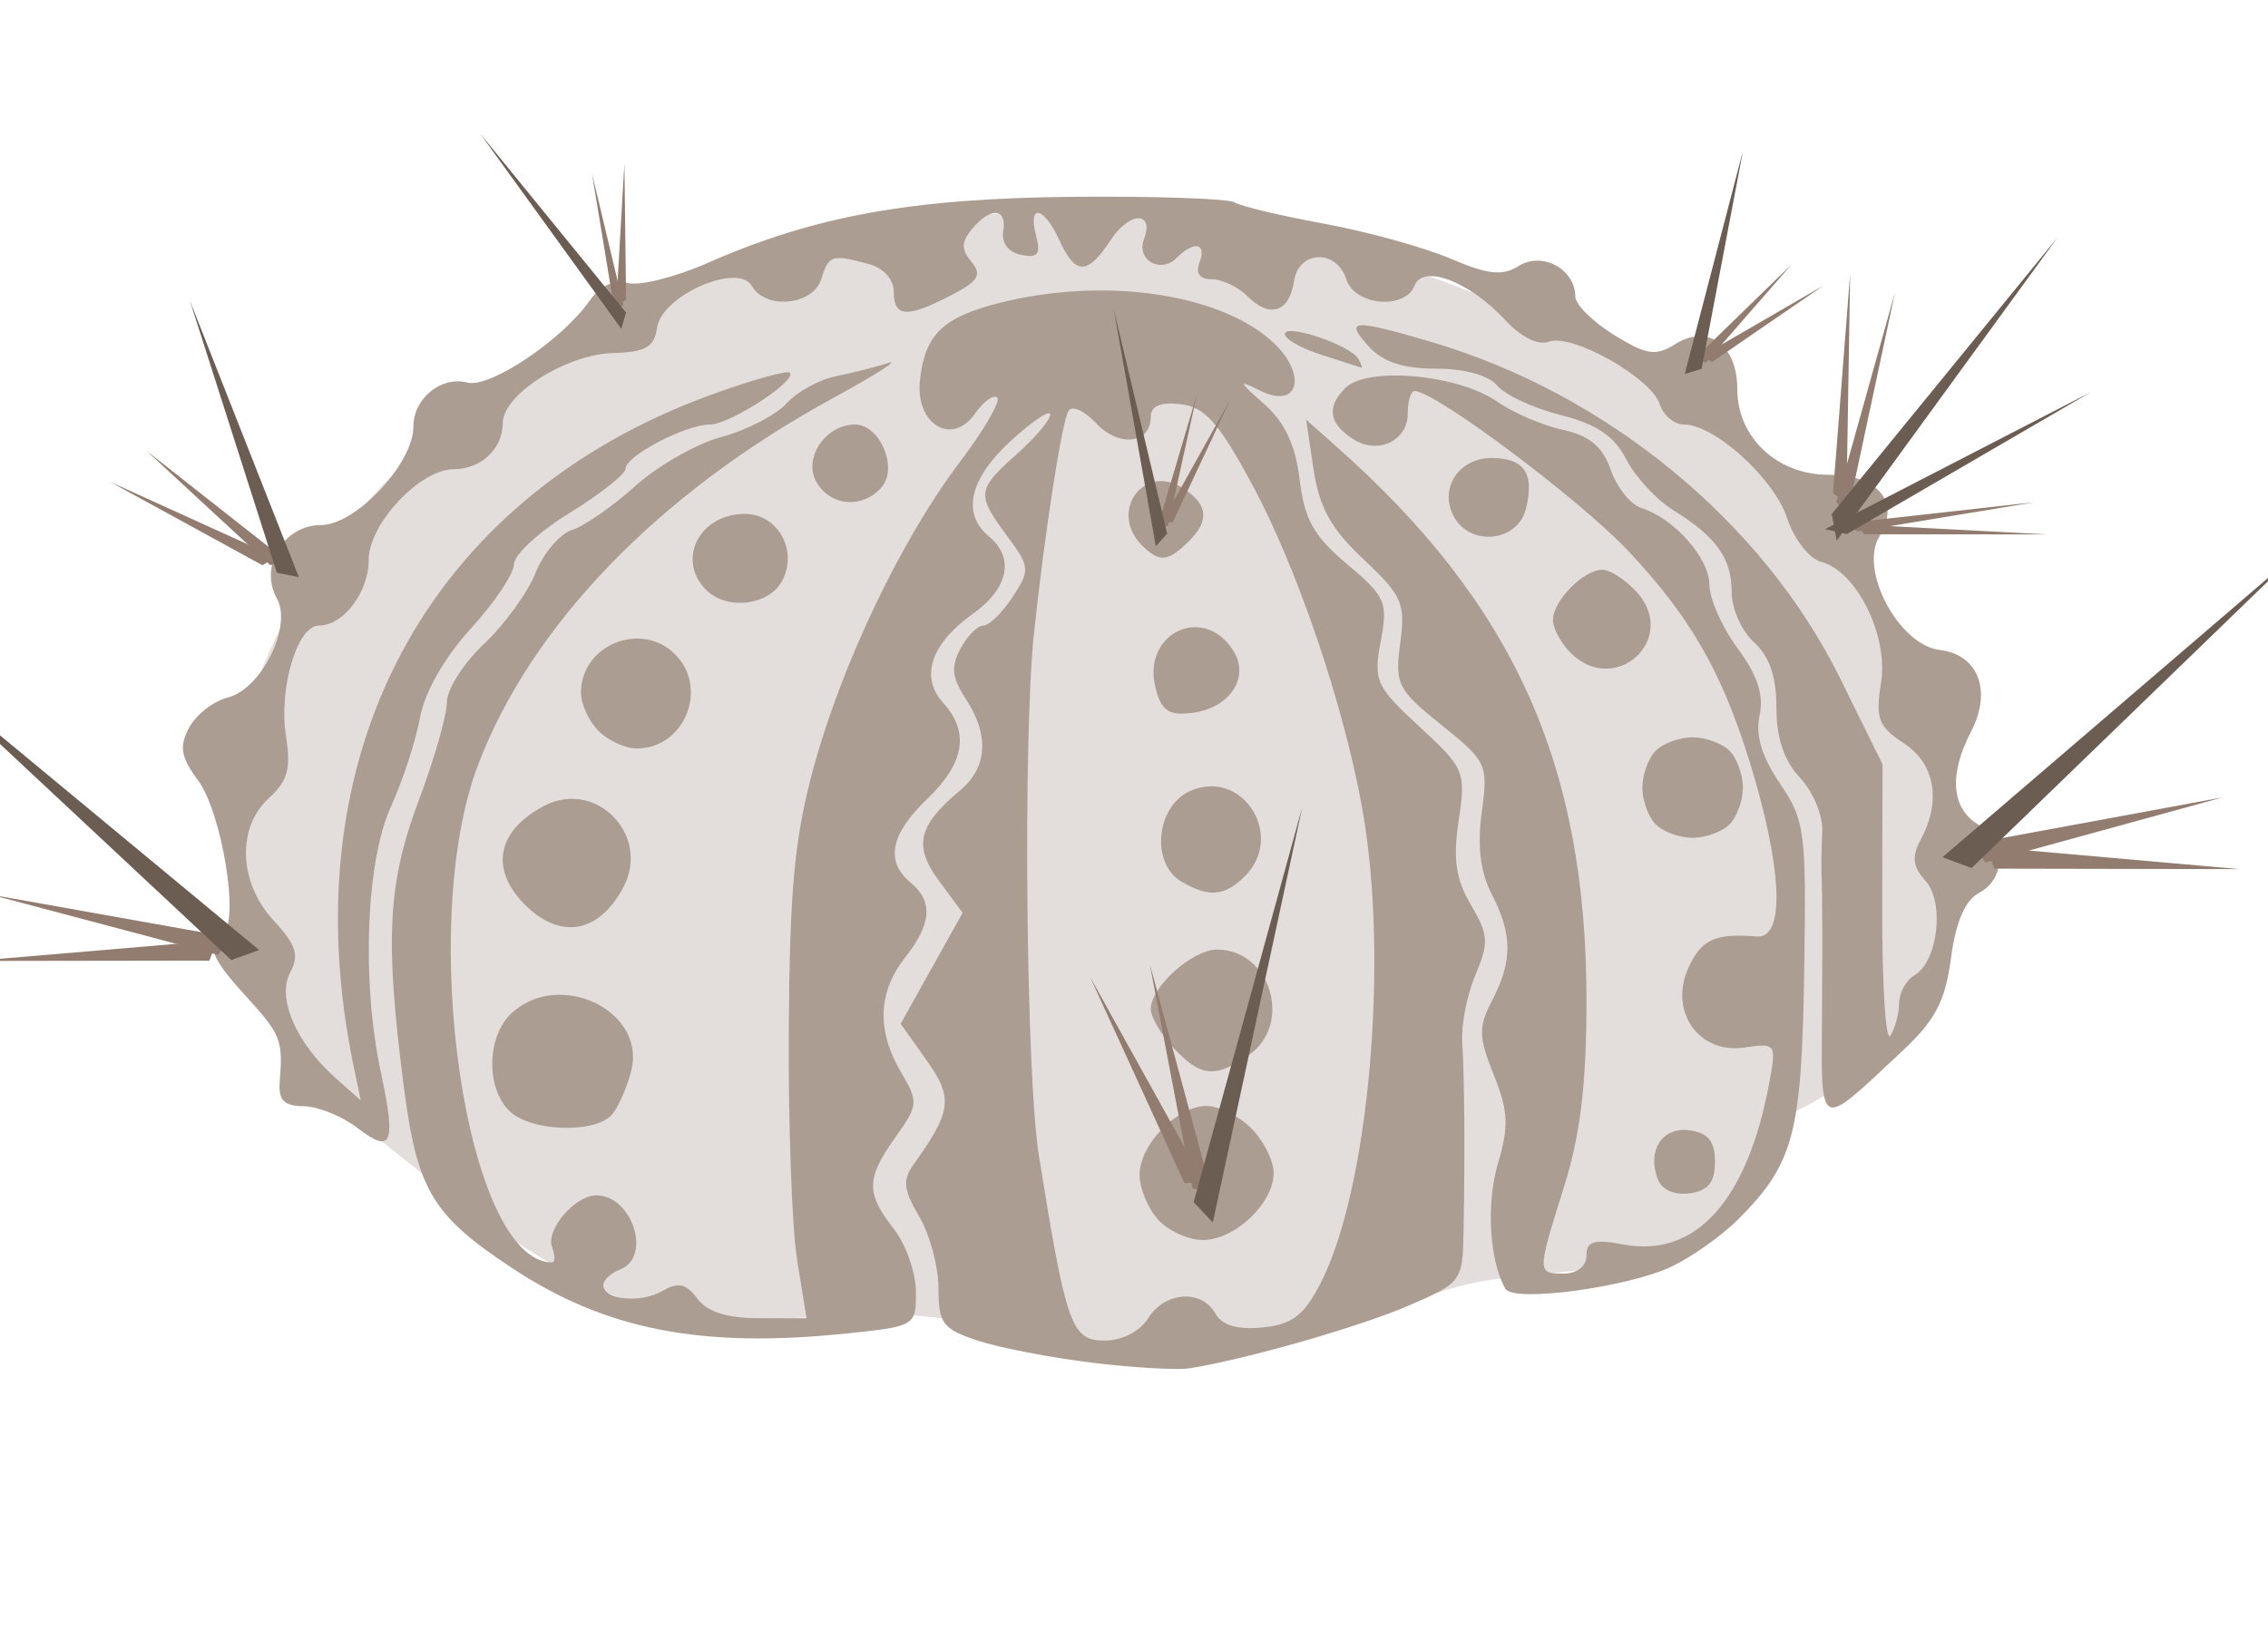 <?xml version="1.0" encoding="UTF-8" standalone="no"?>
<!-- Created with Inkscape (http://www.inkscape.org/) -->

<svg
   xmlns:dc="http://purl.org/dc/elements/1.1/"
   xmlns:cc="http://creativecommons.org/ns#"
   xmlns:rdf="http://www.w3.org/1999/02/22-rdf-syntax-ns#"
   xmlns:svg="http://www.w3.org/2000/svg"
   xmlns="http://www.w3.org/2000/svg"
   xmlns:sodipodi="http://sodipodi.sourceforge.net/DTD/sodipodi-0.dtd"
   xmlns:inkscape="http://www.inkscape.org/namespaces/inkscape"
   version="1.1"
   id="svg929"
   width="194.88"
   height="140.16"
   viewBox="0 0 194.88 140.16"
   sodipodi:docname="jezowiec.svg"
   inkscape:version="0.92.5 (2060ec1f9f, 2020-04-08)">
  <defs
     id="defs933" />
  <sodipodi:namedview
     pagecolor="#ffffff"
     bordercolor="#666666"
     borderopacity="1"
     objecttolerance="10"
     gridtolerance="10"
     guidetolerance="10"
     inkscape:pageopacity="0"
     inkscape:pageshadow="2"
     inkscape:window-width="4240"
     inkscape:window-height="2324"
     id="namedview931"
     showgrid="false"
     inkscape:snap-global="false"
     inkscape:zoom="13.009908"
     inkscape:cx="96.714125"
     inkscape:cy="88.527481"
     inkscape:window-x="3984"
     inkscape:window-y="68"
     inkscape:window-maximized="1"
     inkscape:current-layer="svg929" />
  <path
     style="opacity:1;fill:#e3dedb;fill-opacity:1;stroke:none;stroke-width:9.694;stroke-linecap:square;stroke-linejoin:round;stroke-miterlimit:4;stroke-dasharray:9.694, 19.389;stroke-dashoffset:0;stroke-opacity:1"
     d="m 168.256,72.02 c 0,9.657 -5.052,19.421 -13.992,23.48 -3.927,1.783 -3.148,7.137 -8.597,10.764 -5.635,3.751 -14.26,2.548 -20.739,4.388 -11.252,3.195 -11.702,5.373 -24.313,5.373 -3.366,0 -17.901,-2.613 -21.146,-2.909 -7.75,-0.707 -16.29,1.372 -22.982,-0.49 C 47.769,110.2 38.955,102.995 32.934,98.185 22.43,89.793 20.062,82.011 20.062,69.791 c -2e-6,-24.468 30.864,-51.615 71.023,-51.615 40.159,0 77.172,26.993 77.172,53.844 z"
     id="path1484"
     inkscape:connector-curvature="0"
     sodipodi:nodetypes="sssssssssss" />
  <path
     style="fill:#ac9d93;stroke-width:0.96"
     d="m 93.861,117.105 c -3.553,-0.431 -7.981,-1.285 -9.84,-1.899 C 81.005,114.212 80.64,113.726 80.64,110.714 c 0,-1.858 -0.747,-4.642 -1.661,-6.189 -1.352,-2.288 -1.44,-3.119 -0.473,-4.468 3.275,-4.57 3.416,-5.708 1.107,-8.95 l -2.225,-3.125 2.663,-4.77 2.663,-4.77 -2.029,-2.745 c -2.217,-2.999 -1.815,-4.735 1.802,-7.767 2.376,-1.992 2.545,-4.753 0.484,-7.899 -1.171,-1.787 -1.271,-2.746 -0.446,-4.286 C 83.11,54.653 83.994,53.76 84.492,53.76 c 0.497,0 1.627,-1.103 2.51,-2.45 1.527,-2.33 1.504,-2.587 -0.458,-5.241 -2.661,-3.6 -2.617,-3.978 0.817,-7.037 1.584,-1.411 2.88,-2.945 2.88,-3.408 0,-0.463 -1.512,0.543 -3.36,2.236 -3.575,3.275 -4.274,6.268 -1.92,8.221 2.246,1.864 1.704,4.481 -1.383,6.68 -3.591,2.557 -4.544,5.414 -2.543,7.625 2.289,2.529 1.854,5.182 -1.353,8.256 -3.173,3.04 -3.64,5.374 -1.44,7.2 1.953,1.621 1.81,3.547 -0.48,6.458 -2.334,2.967 -2.447,6.273 -0.337,9.845 1.504,2.546 1.48,2.824 -0.48,5.576 C 74.416,101.268 74.393,102.523 76.8,105.6 c 1.033,1.32 1.887,3.742 1.899,5.383 0.021,2.95 -0.044,2.99 -5.879,3.6 -12.542,1.311 -20.781,-0.296 -28.83,-5.622 -6.903,-4.568 -8.151,-6.682 -9.318,-15.776 C 33.062,80.635 33.322,75.847 36,68.732 c 1.32,-3.507 2.4,-7.28 2.4,-8.385 0,-1.105 1.437,-3.363 3.193,-5.018 1.756,-1.655 3.747,-4.399 4.423,-6.098 0.676,-1.698 2.095,-3.363 3.153,-3.698 1.058,-0.336 3.498,-2.033 5.422,-3.772 1.925,-1.739 5.264,-3.637 7.421,-4.218 2.157,-0.581 4.661,-1.872 5.564,-2.87 0.903,-0.998 2.807,-2.049 4.232,-2.337 C 73.234,32.05 75.264,31.534 76.32,31.192 77.376,30.849 75.214,32.223 71.515,34.245 56.566,42.415 45.638,53.724 41.071,65.75 35.801,79.628 40.093,108.48 47.427,108.48 c 0.282,0 0.286,-0.592 0.008,-1.316 C 46.87,105.693 49.414,102.72 51.237,102.72 c 3.1,0 4.804,5.313 2.043,6.373 -0.792,0.304 -1.44,0.907 -1.44,1.339 0,1.276 3.217,1.59 5.098,0.497 1.345,-0.781 2.021,-0.629 2.986,0.67 0.846,1.139 2.556,1.68 5.312,1.68 h 4.064 l -0.81,-5.04 C 68.045,105.468 67.724,96.504 67.777,88.32 67.855,76.428 68.279,71.955 69.887,66.045 72.34,57.029 77.454,46.331 82.49,39.683 c 2.065,-2.727 3.505,-5.208 3.199,-5.514 -0.306,-0.306 -1.161,0.306 -1.899,1.361 -1.992,2.844 -5.156,0.933 -4.741,-2.863 0.429,-3.922 1.964,-5.411 6.846,-6.64 8.791,-2.213 18.527,-0.894 23.225,3.147 3.264,2.808 2.611,6.12 -0.865,4.383 -1.898,-0.948 -1.851,-0.801 0.367,1.159 1.783,1.575 2.694,3.518 3.053,6.509 0.411,3.423 1.215,4.855 4.079,7.259 3.308,2.778 3.518,3.259 2.886,6.627 -0.637,3.393 -0.417,3.876 3.334,7.34 3.88,3.582 3.994,3.855 3.363,8.062 -0.499,3.325 -0.249,5.038 1.054,7.245 1.509,2.555 1.555,3.25 0.392,6.006 -0.723,1.714 -1.237,4.304 -1.142,5.756 0.194,2.977 0.243,9.588 0.118,16.22 -0.082,4.397 -0.149,4.488 -4.763,6.473 -4.244,1.826 -13.889,4.586 -18.757,5.367 -1.056,0.17 -4.827,-0.044 -8.379,-0.474 z M 98.657,113.28 c 1.433,-2.295 4.593,-2.518 5.774,-0.407 0.572,1.022 1.884,1.411 4.041,1.2 2.552,-0.25 3.553,-1.007 4.982,-3.771 4.168,-8.064 5.919,-27.83 3.61,-40.766 -1.598,-8.954 -5.596,-20.731 -9.476,-27.913 -2.875,-5.323 -4.05,-6.642 -6.132,-6.888 -1.756,-0.207 -2.575,0.142 -2.575,1.097 0,2.317 -2.743,2.634 -4.692,0.541 -1.004,-1.078 -2.073,-1.559 -2.376,-1.068 -0.574,0.929 -2.054,10.48 -2.976,19.213 -0.947,8.967 -0.672,37.905 0.426,44.752 C 91.606,113.895 92.068,115.2 94.889,115.2 c 1.53,0 3.055,-0.777 3.769,-1.92 z m 0.852,-8.476 c -0.874,-0.966 -1.589,-2.694 -1.589,-3.84 0,-2.613 3.22,-5.924 5.76,-5.924 1.056,0 2.784,0.864 3.84,1.92 1.056,1.056 1.92,2.784 1.92,3.84 0,2.605 -3.336,5.76 -6.091,5.76 -1.238,0 -2.966,-0.79 -3.84,-1.756 z m 1.329,-14.745 c -1.077,-1.156 -1.957,-2.668 -1.957,-3.36 0,-1.888 3.584,-5.099 5.691,-5.099 4.607,0 6.538,6.402 2.735,9.066 -2.864,2.006 -4.147,1.885 -6.469,-0.607 z M 101.52,75.763 c -2.653,-1.545 -2.202,-6.446 0.716,-7.776 4.463,-2.033 8.242,3.797 4.735,7.304 -1.736,1.736 -3.082,1.852 -5.451,0.472 z M 99.286,59.088 C 98.109,54.396 103.439,51.872 105.977,55.92 c 1.446,2.307 -0.318,4.952 -3.56,5.341 -2.014,0.241 -2.632,-0.188 -3.13,-2.172 z M 98.112,46.848 c -2.844,-2.844 0.125,-7.049 3.481,-4.932 2.183,1.377 2.375,2.779 0.621,4.533 -1.854,1.854 -2.577,1.924 -4.102,0.399 z m 31.25,63.909 c -1.374,-2.319 -1.678,-7.347 -0.651,-10.776 0.956,-3.192 0.896,-4.484 -0.355,-7.611 -1.321,-3.302 -1.337,-4.094 -0.132,-6.418 1.751,-3.375 1.737,-5.668 -0.055,-9.134 -0.971,-1.878 -1.244,-4.131 -0.848,-7.017 0.563,-4.105 0.444,-4.362 -3.464,-7.502 -3.779,-3.037 -4.013,-3.502 -3.54,-7.028 0.459,-3.425 0.166,-4.095 -3.148,-7.203 -2.788,-2.614 -3.807,-4.444 -4.297,-7.716 l -0.642,-4.289 2.669,2.369 C 130.098,51.923 136.32,65.736 136.32,85.988 c 0,7.138 -0.524,11.512 -1.908,15.926 -2.358,7.523 -2.358,7.526 -0.012,7.526 1.126,0 1.92,-0.64 1.92,-1.547 0,-1.233 0.649,-1.425 3.198,-0.947 6.188,1.161 10.64,-3.786 12.511,-13.902 0.622,-3.363 0.577,-3.427 -2.172,-3.024 -3.896,0.572 -6.476,-3.134 -4.777,-6.863 1.108,-2.431 2.312,-2.98 5.879,-2.681 2.288,0.192 2.244,-5.071 -0.111,-13.304 C 148.335,58.38 145.508,53.264 139.867,47.3 135.654,42.845 123.293,33.6 121.551,33.6 c -0.325,0 -0.591,0.878 -0.591,1.95 0,2.321 -2.54,3.535 -4.633,2.214 -2.145,-1.353 -2.381,-2.773 -0.734,-4.42 1.881,-1.881 9.725,-1.17 13.085,1.186 1.341,0.94 3.862,2.022 5.603,2.404 2.311,0.508 3.423,1.436 4.122,3.441 0.527,1.51 1.709,2.985 2.628,3.276 2.824,0.896 5.849,4.309 5.849,6.599 0,1.197 1.092,3.657 2.427,5.466 1.71,2.318 2.267,4.02 1.885,5.76 -0.371,1.691 0.18,3.535 1.748,5.846 2.165,3.19 2.279,4.086 2.085,16.303 -0.22,13.861 -0.9,16.387 -5.697,21.184 -1.392,1.392 -3.956,3.207 -5.699,4.034 -3.771,1.79 -13.562,3.102 -14.267,1.913 z m 13.091,-9.41 c -0.956,-2.491 0.384,-4.55 2.743,-4.215 1.587,0.225 2.164,0.948 2.164,2.707 0,1.759 -0.578,2.482 -2.164,2.707 -1.298,0.184 -2.396,-0.296 -2.743,-1.2 z M 30.72,96.934 C 29.4,95.916 27.317,95.073 26.091,95.061 24.374,95.045 23.903,94.545 24.038,92.88 24.322,89.366 24.133,88.894 21.12,85.595 c -3.038,-3.326 -3.459,-4.483 -1.968,-5.405 1.453,-0.898 -0.075,-10.331 -2.124,-13.115 -1.503,-2.042 -1.651,-2.912 -0.775,-4.549 0.596,-1.113 2.085,-2.275 3.31,-2.583 2.895,-0.727 5.572,-6.111 4.23,-8.509 -1.552,-2.773 0.572,-6.315 3.787,-6.315 2.994,-3.2e-5 7.941,-5.277 7.941,-8.471 0,-2.412 2.395,-4.36 4.639,-3.773 1.919,0.502 8.129,-3.649 10.48,-7.005 0.917,-1.309 2.091,-1.862 3.286,-1.55 1.023,0.268 4.105,-0.502 6.848,-1.711 C 69.966,18.559 78.339,17.04 92.16,16.914 c 7.128,-0.065 13.392,0.15 13.92,0.478 0.528,0.327 3.984,1.15 7.68,1.828 3.696,0.678 8.574,2.023 10.84,2.99 3.279,1.398 4.488,1.527 5.922,0.632 1.999,-1.248 4.838,0.3 4.838,2.638 0,0.684 1.487,2.163 3.304,3.286 2.821,1.743 3.593,1.861 5.283,0.805 2.822,-1.762 5.333,0.063 5.333,3.875 0,4.144 3.419,7.354 7.832,7.354 4.269,0 6.22,2.351 4.387,5.287 -1.791,2.868 1.646,9.345 5.184,9.768 3.314,0.396 4.502,3.505 2.682,7.014 -1.902,3.667 -1.702,6.538 0.555,7.948 2.415,1.508 2.483,4.654 0.128,5.914 -1.201,0.643 -1.995,2.491 -2.408,5.607 -0.493,3.713 -1.339,5.324 -4.208,8.007 -7.322,6.846 -6.944,7.044 -6.871,-3.594 0.036,-5.209 0.023,-10.227 -0.028,-11.151 -0.051,-0.924 -0.03,-2.783 0.047,-4.13 0.077,-1.348 -0.778,-3.428 -1.9,-4.622 -1.383,-1.473 -2.04,-3.417 -2.04,-6.041 0,-2.65 -0.605,-4.417 -1.92,-5.607 -1.056,-0.956 -1.92,-2.884 -1.92,-4.285 0,-2.929 -1.311,-4.775 -5.02,-7.071 -1.441,-0.892 -3.259,-2.858 -4.041,-4.369 -1.042,-2.016 -2.545,-3.03 -5.646,-3.811 -2.324,-0.585 -4.771,-1.721 -5.437,-2.524 -0.734,-0.885 -2.809,-1.46 -5.265,-1.46 -2.834,0 -4.576,-0.577 -5.791,-1.92 -2.1,-2.32 -1.402,-2.371 5.346,-0.388 15.111,4.441 28.53,15.47 35.156,28.896 l 3.659,7.413 -0.03,12.237 c -0.017,6.73 0.301,11.716 0.705,11.08 0.405,-0.637 0.742,-1.892 0.75,-2.79 0.008,-0.898 0.6,-1.978 1.315,-2.4 2.023,-1.195 2.612,-6.269 0.943,-8.128 -1.1,-1.226 -1.193,-2.054 -0.4,-3.537 1.789,-3.342 1.225,-6.519 -1.471,-8.285 -2.176,-1.426 -2.433,-2.11 -1.943,-5.175 0.65,-4.065 -2.095,-9.606 -5.156,-10.407 -1.015,-0.265 -2.312,-1.936 -2.91,-3.748 C 152.438,41.119 147.326,36.48 144.694,36.48 c -0.839,0 -1.775,-0.787 -2.08,-1.749 -0.716,-2.256 -7.567,-6.119 -9.521,-5.369 -0.913,0.35 -2.39,-0.384 -3.77,-1.873 -3.061,-3.302 -7.055,-4.82 -7.771,-2.954 -0.816,2.126 -5.153,1.731 -5.872,-0.535 -0.831,-2.618 -4.101,-2.498 -4.493,0.165 -0.391,2.659 -2.068,3.216 -3.967,1.318 C 106.404,24.667 105.012,24 104.126,24 c -1.038,0 -1.415,-0.512 -1.059,-1.44 0.649,-1.691 -0.465,-1.898 -1.992,-0.372 -1.352,1.352 -3.454,0.133 -2.783,-1.615 0.936,-2.44 -1.237,-2.413 -2.841,0.036 -2.004,3.058 -3.044,3.065 -4.426,0.031 -1.328,-2.915 -2.73,-3.183 -1.998,-0.383 0.418,1.597 0.149,1.939 -1.29,1.645 C 86.649,21.68 86.033,20.87 86.202,19.885 86.55,17.856 85.125,17.747 83.52,19.68 c -0.928,1.118 -0.939,1.748 -0.05,2.82 0.933,1.125 0.608,1.658 -1.755,2.88 C 77.921,27.343 76.8,27.272 76.8,25.072 76.8,24.008 75.911,23.026 74.64,22.685 71.452,21.831 71.225,21.904 70.56,24 c -0.712,2.244 -4.773,2.639 -5.952,0.578 -1.183,-2.066 -7.758,0.823 -8.151,3.582 -0.239,1.675 -0.976,2.099 -3.791,2.18 C 48.638,30.455 43.2,33.91 43.2,36.353 43.2,38.569 41.338,40.32 38.981,40.32 36.092,40.32 31.68,45.029 31.68,48.111 31.68,50.905 29.509,53.76 27.385,53.76 c -1.852,0 -3.46,5.433 -2.811,9.494 0.444,2.774 0.146,3.866 -1.448,5.308 -2.807,2.541 -2.628,7.287 0.398,10.552 1.925,2.077 2.207,2.965 1.411,4.452 -1.168,2.182 0.494,6.045 3.906,9.076 L 30.999,94.56 30.398,91.68 C 24.825,64.987 36.633,42.807 61.157,33.905 64.623,32.647 67.641,31.801 67.864,32.024 68.535,32.695 62.707,36.48 61.004,36.48 58.923,36.48 53.76,39.176 53.76,40.262 c 0,0.469 -2.16,2.182 -4.8,3.806 -2.64,1.624 -4.8,3.615 -4.8,4.424 0,0.809 -1.668,3.297 -3.707,5.529 -2.266,2.481 -3.961,5.453 -4.361,7.645 -0.36,1.973 -1.49,5.429 -2.512,7.68 -2.136,4.705 -2.525,15.005 -0.86,22.767 1.331,6.206 0.959,7.103 -2,4.82 z m 13.029,-1.483 c -2.037,-2.037 -1.907,-6.473 0.247,-8.423 4.13,-3.738 11.535,-0.148 10.25,4.969 -0.352,1.403 -1.091,3.094 -1.641,3.757 -1.407,1.695 -7.052,1.501 -8.857,-0.303 z M 45.12,77.76 c -3.062,-3.062 -2.43,-6.366 1.625,-8.501 4.457,-2.346 9.183,2.487 6.822,6.976 C 51.488,80.188 48.15,80.79 45.12,77.76 Z m 97.152,-6.912 c -0.634,-0.634 -1.152,-2.059 -1.152,-3.168 0,-1.109 0.518,-2.534 1.152,-3.168 0.634,-0.634 2.059,-1.152 3.168,-1.152 1.109,0 2.534,0.518 3.168,1.152 0.634,0.634 1.152,2.059 1.152,3.168 0,1.109 -0.518,2.534 -1.152,3.168 -0.634,0.634 -2.059,1.152 -3.168,1.152 -1.109,0 -2.534,-0.518 -3.168,-1.152 z M 51.429,62.811 C 50.599,61.982 49.92,60.501 49.92,59.52 c 0,-4.096 5.18,-6.203 8.091,-3.291 C 60.923,59.14 58.816,64.32 54.72,64.32 c -0.981,0 -2.462,-0.679 -3.291,-1.509 z m 83.52,-6.72 C 134.119,55.262 133.44,53.997 133.44,53.28 c 0,-1.645 2.626,-4.32 4.24,-4.32 0.672,0 2.006,0.866 2.964,1.924 3.635,4.016 -1.861,9.042 -5.695,5.208 z M 60.672,50.688 c -2.582,-2.582 -0.572,-6.528 3.326,-6.528 2.845,0 4.597,3.153 3.202,5.76 -1.139,2.129 -4.743,2.553 -6.528,0.768 z m 64.243,-6.313 c -1.278,-2.388 0.417,-5.015 3.236,-5.015 2.835,0 3.728,1.319 2.961,4.375 -0.713,2.843 -4.793,3.264 -6.197,0.641 z M 70.116,41.347 C 69.023,39.305 70.973,36.48 73.475,36.48 c 2.104,0 3.697,3.675 2.314,5.341 -1.619,1.951 -4.505,1.709 -5.673,-0.475 z M 113.52,30.483 c -1.716,-0.55 -3.12,-1.348 -3.12,-1.772 0,-0.95 5.558,0.906 6.298,2.103 0.294,0.476 0.401,0.821 0.238,0.767 C 116.773,31.528 115.236,31.034 113.52,30.483 Z"
     id="path1482"
     inkscape:connector-curvature="0" />
  <g
     id="g1522"
     transform="matrix(0.595,0,0,0.684,21.779,8.938)">
    <path
       inkscape:connector-curvature="0"
       id="path1487"
       d="m 48.886,8.722 3.305,17.448 1.23,-0.922 z"
       style="opacity:1;fill:#917c6f;fill-opacity:1;stroke:none;stroke-width:9.694;stroke-linecap:square;stroke-linejoin:round;stroke-miterlimit:4;stroke-dasharray:9.694, 19.389;stroke-dashoffset:0;stroke-opacity:1" />
    <path
       inkscape:connector-curvature="0"
       id="path1487-3"
       d="m 53.569,7.471 -1.179,17.719 1.422,-0.584 z"
       style="opacity:1;fill:#917c6f;fill-opacity:1;stroke:none;stroke-width:9.694;stroke-linecap:square;stroke-linejoin:round;stroke-miterlimit:4;stroke-dasharray:9.694, 19.389;stroke-dashoffset:0;stroke-opacity:1" />
    <path
       inkscape:connector-curvature="0"
       id="path1487-3-6"
       d="M 32.731,3.712 53.12,28.246 53.798,26.199 Z"
       style="opacity:1;fill:#6c5d53;fill-opacity:1;stroke:none;stroke-width:14.96;stroke-linecap:square;stroke-linejoin:round;stroke-miterlimit:4;stroke-dasharray:14.96, 29.921;stroke-dashoffset:0;stroke-opacity:1" />
  </g>
  <g
     transform="matrix(0.433,0.489,-0.564,0.376,137.694,-4.462)"
     id="g1522-7">
    <path
       inkscape:connector-curvature="0"
       id="path1487-5"
       d="m 48.886,8.722 3.305,17.448 1.23,-0.922 z"
       style="opacity:1;fill:#917c6f;fill-opacity:1;stroke:none;stroke-width:9.694;stroke-linecap:square;stroke-linejoin:round;stroke-miterlimit:4;stroke-dasharray:9.694, 19.389;stroke-dashoffset:0;stroke-opacity:1" />
    <path
       inkscape:connector-curvature="0"
       id="path1487-3-3"
       d="m 53.569,7.471 -1.179,17.719 1.422,-0.584 z"
       style="opacity:1;fill:#917c6f;fill-opacity:1;stroke:none;stroke-width:9.694;stroke-linecap:square;stroke-linejoin:round;stroke-miterlimit:4;stroke-dasharray:9.694, 19.389;stroke-dashoffset:0;stroke-opacity:1" />
    <path
       inkscape:connector-curvature="0"
       id="path1487-3-6-5"
       d="M 32.731,3.712 53.12,28.246 53.798,26.199 Z"
       style="opacity:1;fill:#6c5d53;fill-opacity:1;stroke:none;stroke-width:14.96;stroke-linecap:square;stroke-linejoin:round;stroke-miterlimit:4;stroke-dasharray:14.96, 29.921;stroke-dashoffset:0;stroke-opacity:1" />
  </g>
  <g
     transform="matrix(-0.02,1.311,-1.229,-0.021,202.683,4.615)"
     id="g1522-7-6">
    <path
       inkscape:connector-curvature="0"
       id="path1487-5-2"
       d="m 48.886,8.722 3.305,17.448 1.23,-0.922 z"
       style="opacity:1;fill:#917c6f;fill-opacity:1;stroke:none;stroke-width:9.694;stroke-linecap:square;stroke-linejoin:round;stroke-miterlimit:4;stroke-dasharray:9.694, 19.389;stroke-dashoffset:0;stroke-opacity:1" />
    <path
       inkscape:connector-curvature="0"
       id="path1487-3-3-9"
       d="m 53.569,7.471 -1.179,17.719 1.422,-0.584 z"
       style="opacity:1;fill:#917c6f;fill-opacity:1;stroke:none;stroke-width:9.694;stroke-linecap:square;stroke-linejoin:round;stroke-miterlimit:4;stroke-dasharray:9.694, 19.389;stroke-dashoffset:0;stroke-opacity:1" />
    <path
       inkscape:connector-curvature="0"
       id="path1487-3-6-5-1"
       d="M 32.731,3.712 53.12,28.246 53.798,26.199 Z"
       style="opacity:1;fill:#6c5d53;fill-opacity:1;stroke:none;stroke-width:14.96;stroke-linecap:square;stroke-linejoin:round;stroke-miterlimit:4;stroke-dasharray:14.96, 29.921;stroke-dashoffset:0;stroke-opacity:1" />
  </g>
  <g
     transform="matrix(-0.015,0.589,-0.919,-0.009,183.579,14.44)"
     id="g1522-7-6-2">
    <path
       inkscape:connector-curvature="0"
       id="path1487-5-2-7"
       d="m 48.886,8.722 3.305,17.448 1.23,-0.922 z"
       style="opacity:1;fill:#917c6f;fill-opacity:1;stroke:none;stroke-width:9.694;stroke-linecap:square;stroke-linejoin:round;stroke-miterlimit:4;stroke-dasharray:9.694, 19.389;stroke-dashoffset:0;stroke-opacity:1" />
    <path
       inkscape:connector-curvature="0"
       id="path1487-3-3-9-0"
       d="m 53.569,7.471 -1.179,17.719 1.422,-0.584 z"
       style="opacity:1;fill:#917c6f;fill-opacity:1;stroke:none;stroke-width:9.694;stroke-linecap:square;stroke-linejoin:round;stroke-miterlimit:4;stroke-dasharray:9.694, 19.389;stroke-dashoffset:0;stroke-opacity:1" />
    <path
       inkscape:connector-curvature="0"
       id="path1487-3-6-5-1-9"
       d="M 32.731,3.712 53.12,28.246 53.798,26.199 Z"
       style="opacity:1;fill:#6c5d53;fill-opacity:1;stroke:none;stroke-width:14.96;stroke-linecap:square;stroke-linejoin:round;stroke-miterlimit:4;stroke-dasharray:14.96, 29.921;stroke-dashoffset:0;stroke-opacity:1" />
  </g>
  <g
     transform="matrix(-0.842,-0.049,-0.074,1.103,204.634,17.911)"
     id="g1522-7-6-2-3">
    <path
       inkscape:connector-curvature="0"
       id="path1487-5-2-7-6"
       d="m 48.886,8.722 3.305,17.448 1.23,-0.922 z"
       style="opacity:1;fill:#917c6f;fill-opacity:1;stroke:none;stroke-width:9.694;stroke-linecap:square;stroke-linejoin:round;stroke-miterlimit:4;stroke-dasharray:9.694, 19.389;stroke-dashoffset:0;stroke-opacity:1" />
    <path
       inkscape:connector-curvature="0"
       id="path1487-3-3-9-0-0"
       d="m 53.569,7.471 -1.179,17.719 1.422,-0.584 z"
       style="opacity:1;fill:#917c6f;fill-opacity:1;stroke:none;stroke-width:9.694;stroke-linecap:square;stroke-linejoin:round;stroke-miterlimit:4;stroke-dasharray:9.694, 19.389;stroke-dashoffset:0;stroke-opacity:1" />
    <path
       inkscape:connector-curvature="0"
       id="path1487-3-6-5-1-9-6"
       d="M 32.731,3.712 53.12,28.246 53.798,26.199 Z"
       style="opacity:1;fill:#6c5d53;fill-opacity:1;stroke:none;stroke-width:14.96;stroke-linecap:square;stroke-linejoin:round;stroke-miterlimit:4;stroke-dasharray:14.96, 29.921;stroke-dashoffset:0;stroke-opacity:1" />
  </g>
  <g
     transform="matrix(0.019,1.214,1.179,-0.019,-12.041,17.688)"
     id="g1522-7-6-26">
    <path
       inkscape:connector-curvature="0"
       id="path1487-5-2-1"
       d="m 48.886,8.722 3.305,17.448 1.23,-0.922 z"
       style="opacity:1;fill:#917c6f;fill-opacity:1;stroke:none;stroke-width:9.694;stroke-linecap:square;stroke-linejoin:round;stroke-miterlimit:4;stroke-dasharray:9.694, 19.389;stroke-dashoffset:0;stroke-opacity:1" />
    <path
       inkscape:connector-curvature="0"
       id="path1487-3-3-9-8"
       d="m 53.569,7.471 -1.179,17.719 1.422,-0.584 z"
       style="opacity:1;fill:#917c6f;fill-opacity:1;stroke:none;stroke-width:9.694;stroke-linecap:square;stroke-linejoin:round;stroke-miterlimit:4;stroke-dasharray:9.694, 19.389;stroke-dashoffset:0;stroke-opacity:1" />
    <path
       inkscape:connector-curvature="0"
       id="path1487-3-6-5-1-7"
       d="M 32.731,3.712 53.12,28.246 53.798,26.199 Z"
       style="opacity:1;fill:#6c5d53;fill-opacity:1;stroke:none;stroke-width:14.96;stroke-linecap:square;stroke-linejoin:round;stroke-miterlimit:4;stroke-dasharray:14.96, 29.921;stroke-dashoffset:0;stroke-opacity:1" />
  </g>
  <g
     transform="matrix(-0.468,0.674,0.771,0.409,28.767,2.244)"
     id="g1522-7-6-26-9">
    <path
       inkscape:connector-curvature="0"
       id="path1487-5-2-1-2"
       d="m 48.886,8.722 3.305,17.448 1.23,-0.922 z"
       style="opacity:1;fill:#917c6f;fill-opacity:1;stroke:none;stroke-width:9.694;stroke-linecap:square;stroke-linejoin:round;stroke-miterlimit:4;stroke-dasharray:9.694, 19.389;stroke-dashoffset:0;stroke-opacity:1" />
    <path
       inkscape:connector-curvature="0"
       id="path1487-3-3-9-8-0"
       d="m 53.569,7.471 -1.179,17.719 1.422,-0.584 z"
       style="opacity:1;fill:#917c6f;fill-opacity:1;stroke:none;stroke-width:9.694;stroke-linecap:square;stroke-linejoin:round;stroke-miterlimit:4;stroke-dasharray:9.694, 19.389;stroke-dashoffset:0;stroke-opacity:1" />
    <path
       inkscape:connector-curvature="0"
       id="path1487-3-6-5-1-7-2"
       d="M 32.731,3.712 53.12,28.246 53.798,26.199 Z"
       style="opacity:1;fill:#6c5d53;fill-opacity:1;stroke:none;stroke-width:14.96;stroke-linecap:square;stroke-linejoin:round;stroke-miterlimit:4;stroke-dasharray:14.96, 29.921;stroke-dashoffset:0;stroke-opacity:1" />
  </g>
  <g
     id="g1522-3"
     transform="matrix(0.536,0.259,-0.298,0.615,79.259,15.808)">
    <path
       inkscape:connector-curvature="0"
       id="path1487-7"
       d="m 48.886,8.722 3.305,17.448 1.23,-0.922 z"
       style="opacity:1;fill:#917c6f;fill-opacity:1;stroke:none;stroke-width:9.694;stroke-linecap:square;stroke-linejoin:round;stroke-miterlimit:4;stroke-dasharray:9.694, 19.389;stroke-dashoffset:0;stroke-opacity:1" />
    <path
       inkscape:connector-curvature="0"
       id="path1487-3-5"
       d="m 53.569,7.471 -1.179,17.719 1.422,-0.584 z"
       style="opacity:1;fill:#917c6f;fill-opacity:1;stroke:none;stroke-width:9.694;stroke-linecap:square;stroke-linejoin:round;stroke-miterlimit:4;stroke-dasharray:9.694, 19.389;stroke-dashoffset:0;stroke-opacity:1" />
    <path
       inkscape:connector-curvature="0"
       id="path1487-3-6-9"
       d="M 32.731,3.712 53.12,28.246 53.798,26.199 Z"
       style="opacity:1;fill:#6c5d53;fill-opacity:1;stroke:none;stroke-width:14.96;stroke-linecap:square;stroke-linejoin:round;stroke-miterlimit:4;stroke-dasharray:14.96, 29.921;stroke-dashoffset:0;stroke-opacity:1" />
  </g>
  <g
     transform="matrix(-0.962,0.518,0.486,1.025,141.586,48.582)"
     id="g1522-7-6-26-2">
    <path
       inkscape:connector-curvature="0"
       id="path1487-5-2-1-28"
       d="m 48.886,8.722 3.305,17.448 1.23,-0.922 z"
       style="opacity:1;fill:#917c6f;fill-opacity:1;stroke:none;stroke-width:9.694;stroke-linecap:square;stroke-linejoin:round;stroke-miterlimit:4;stroke-dasharray:9.694, 19.389;stroke-dashoffset:0;stroke-opacity:1" />
    <path
       inkscape:connector-curvature="0"
       id="path1487-3-3-9-8-9"
       d="m 53.569,7.471 -1.179,17.719 1.422,-0.584 z"
       style="opacity:1;fill:#917c6f;fill-opacity:1;stroke:none;stroke-width:9.694;stroke-linecap:square;stroke-linejoin:round;stroke-miterlimit:4;stroke-dasharray:9.694, 19.389;stroke-dashoffset:0;stroke-opacity:1" />
    <path
       inkscape:connector-curvature="0"
       id="path1487-3-6-5-1-7-7"
       d="M 32.731,3.712 53.12,28.246 53.798,26.199 Z"
       style="opacity:1;fill:#6c5d53;fill-opacity:1;stroke:none;stroke-width:14.96;stroke-linecap:square;stroke-linejoin:round;stroke-miterlimit:4;stroke-dasharray:14.96, 29.921;stroke-dashoffset:0;stroke-opacity:1" />
  </g>
</svg>
